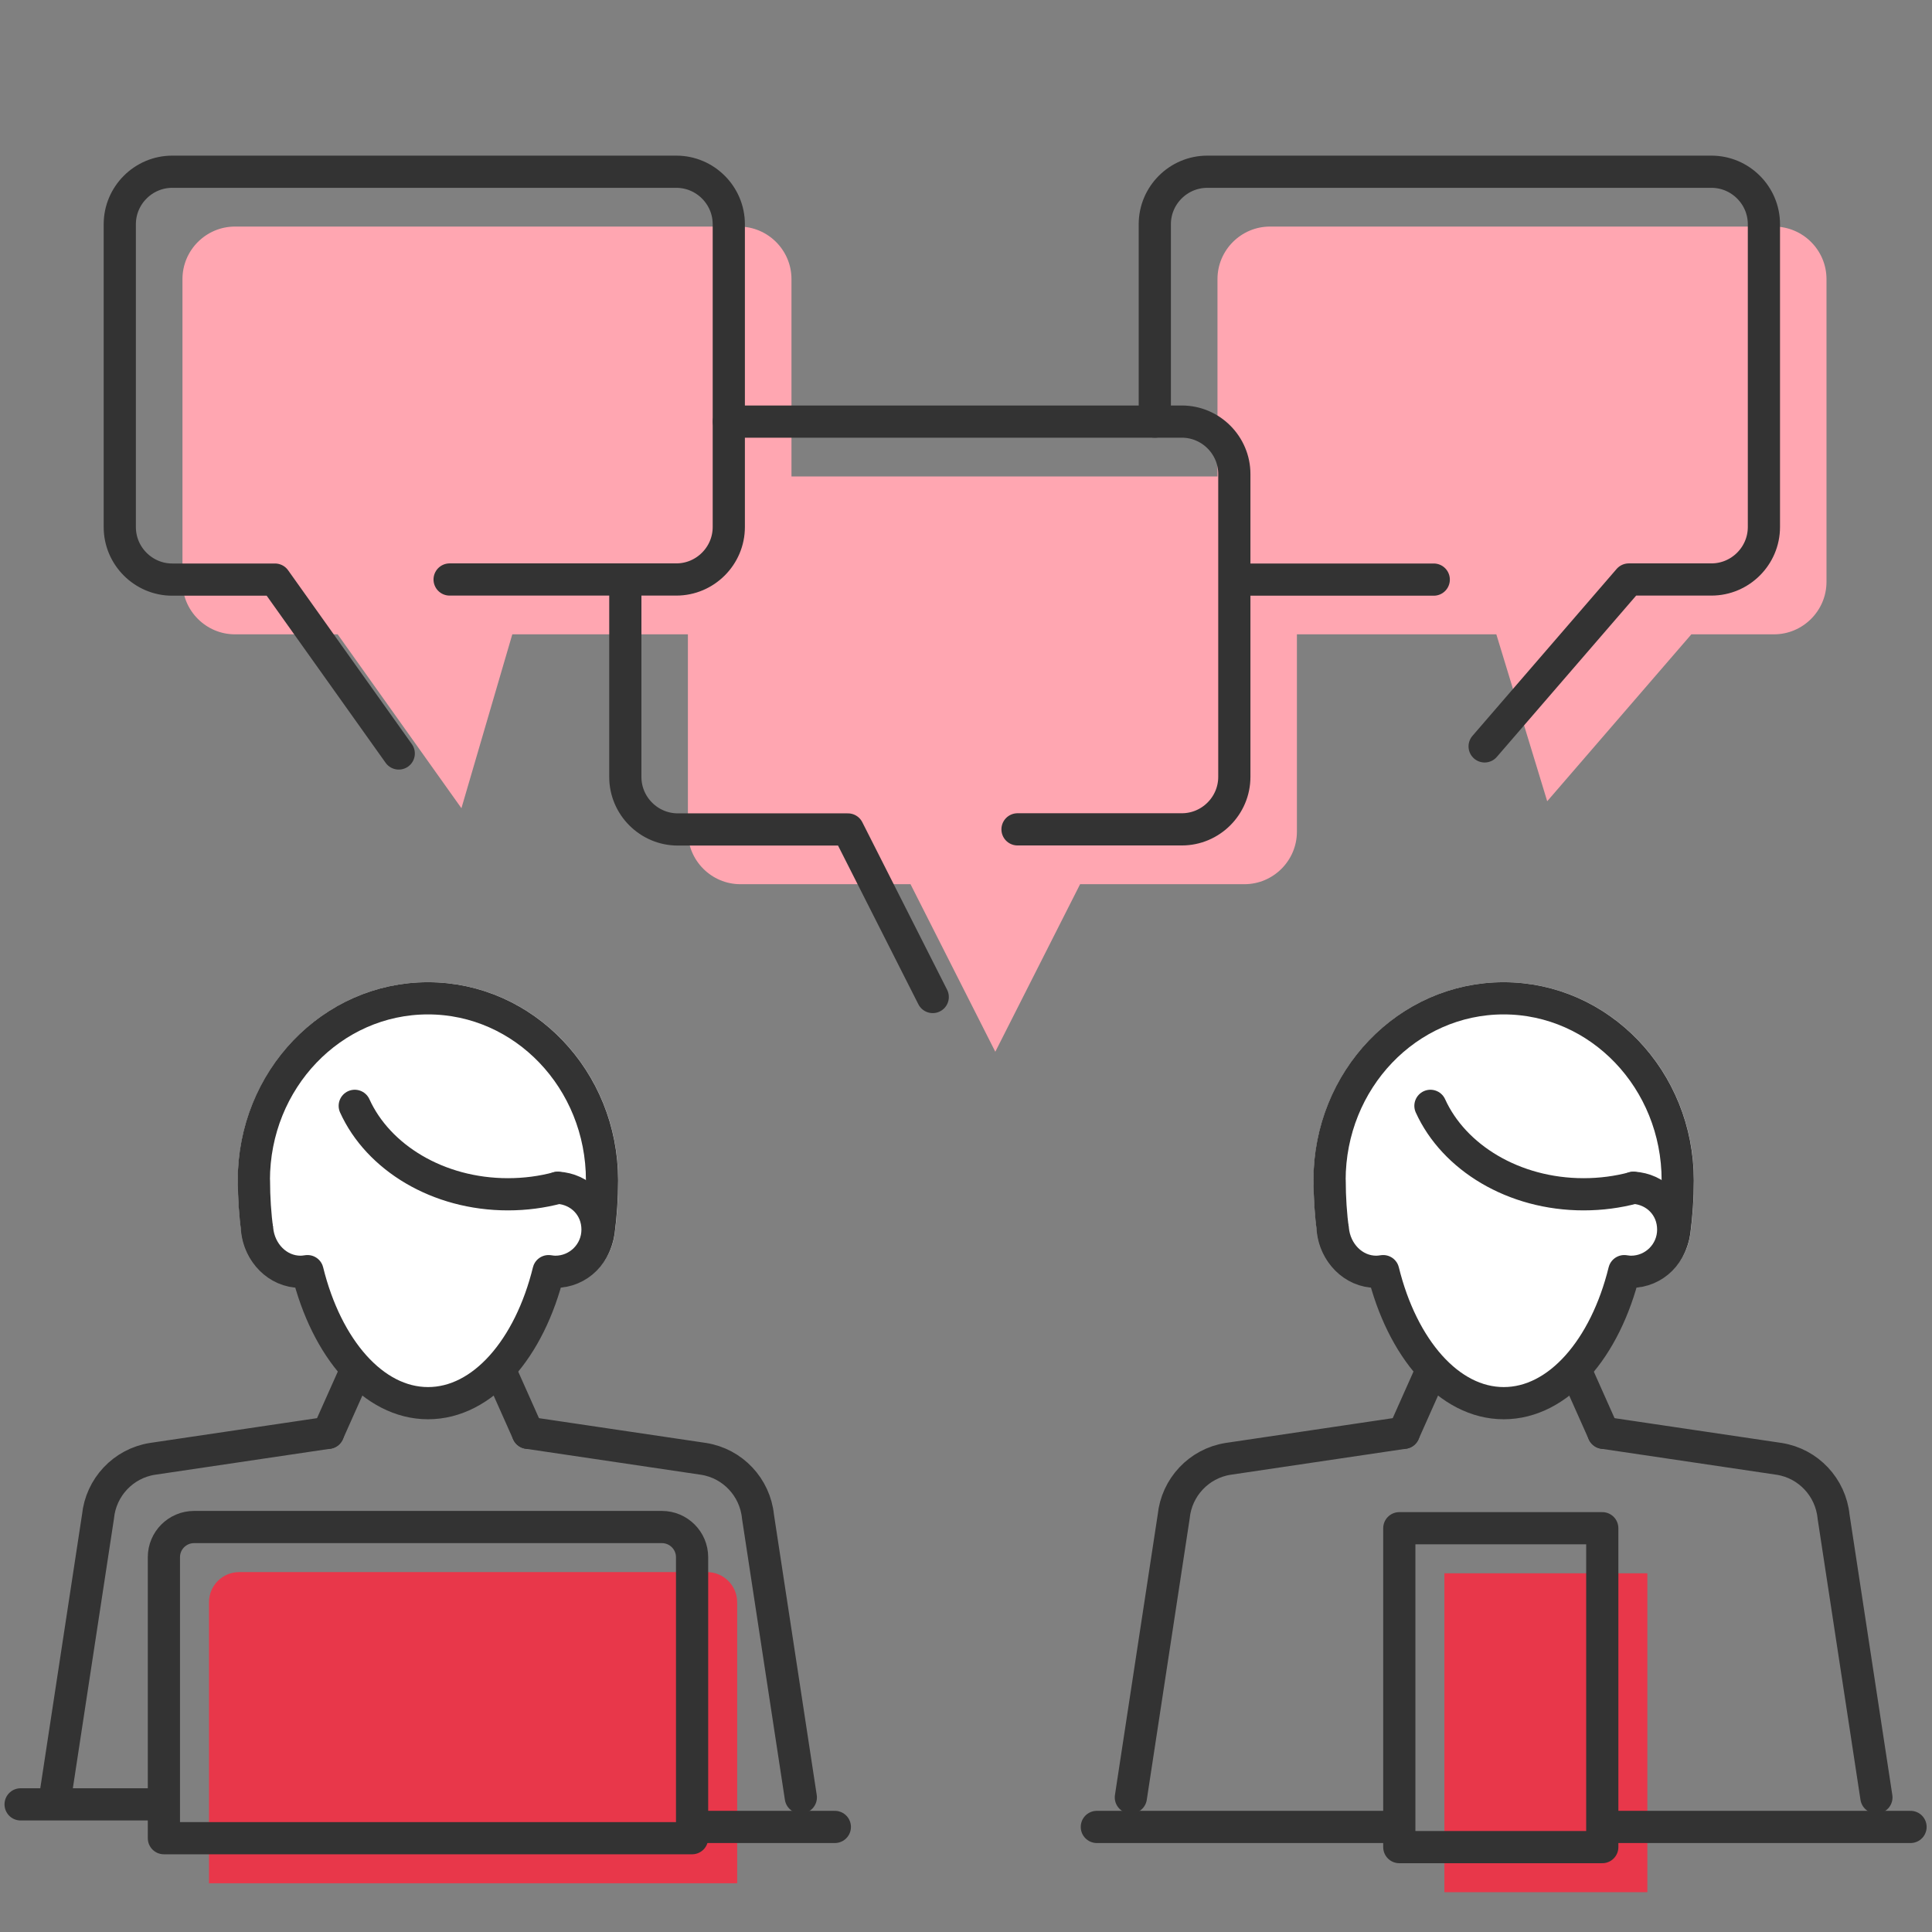 <svg width="180" height="180" viewBox="0 0 180 180" fill="none" xmlns="http://www.w3.org/2000/svg">
<rect x="0" y="0" width="180" height="180" fill="#808080" stroke="none"/>
<g clip-path="url(#clip0_1548_38018)">
<path d="M165.29 21.109H118.32C115.63 21.109 113.43 23.309 113.43 25.999V44.389H73.74V25.999C73.74 23.309 71.54 21.109 68.85 21.109H21.89C19.2 21.109 17 23.309 17 25.999V54.209C17 56.899 19.2 59.099 21.89 59.099H31.46L42.99 75.299L47.73 59.099H64.09V77.489C64.09 80.179 66.29 82.379 68.98 82.379H84.83L92.73 97.989L100.63 82.379H115.94C118.63 82.379 120.83 80.179 120.83 77.489V59.099H139.41L144.15 74.649L157.58 59.099H165.28C167.97 59.099 170.17 56.899 170.17 54.209V25.999C170.17 23.309 167.97 21.109 165.28 21.109H165.29Z" fill="#FFA6B1"/>
<path d="M22.28 146.469H65.87C67.42 146.469 68.68 147.729 68.68 149.279V175.459H19.47V149.279C19.47 147.729 20.73 146.469 22.28 146.469Z" fill="#E8374A"/>
<path d="M153.48 146.58H134.57V176.29H153.48V146.58Z" fill="#E8374A"/>
<path d="M115.979 54H133.579" stroke="#333333" stroke-width="3" stroke-linecap="round" stroke-linejoin="round"/>
<path d="M138.32 69.54L151.75 53.99H159.45C162.14 53.99 164.34 51.79 164.34 49.1V20.89C164.34 18.2 162.14 16 159.45 16H112.48C109.79 16 107.59 18.2 107.59 20.89V39.28" stroke="#333333" stroke-width="3" stroke-linecap="round" stroke-linejoin="round"/>
<path d="M67.91 39.279H110.11C112.8 39.279 115 41.479 115 44.169V72.379C115 75.069 112.8 77.269 110.11 77.269H94.8" stroke="#333333" stroke-width="3" stroke-linecap="round" stroke-linejoin="round"/>
<path d="M86.9 92.889L79 77.279H63.15C60.46 77.279 58.26 75.079 58.26 72.389V54.539" stroke="#333333" stroke-width="3" stroke-linecap="round" stroke-linejoin="round"/>
<path d="M37.15 70.2L25.62 54H16.05C13.36 54 11.16 51.8 11.16 49.11V20.89C11.16 18.2 13.36 16 16.05 16H63.01C65.7 16 67.9 18.2 67.9 20.89V49.1C67.9 51.79 65.7 53.99 63.01 53.99H41.89" stroke="#333333" stroke-width="3" stroke-linecap="round" stroke-linejoin="round"/>
<path d="M39.88 112.631L30.57 133.491" stroke="#333333" stroke-width="3" stroke-linecap="round" stroke-linejoin="round"/>
<path d="M30.57 133.49L14.19 135.92C11.48 136.35 9.4 138.57 9.13 141.3L5.14 167.46" stroke="#333333" stroke-width="3" stroke-linecap="round" stroke-linejoin="round"/>
<path d="M39.88 112.631L49.18 133.491" stroke="#333333" stroke-width="3" stroke-linecap="round" stroke-linejoin="round"/>
<path d="M49.18 133.49L65.56 135.92C68.27 136.35 70.35 138.57 70.62 141.3L74.61 167.46" stroke="#333333" stroke-width="3" stroke-linecap="round" stroke-linejoin="round"/>
<path d="M18.079 142.27H61.669C63.219 142.27 64.48 143.53 64.48 145.08V171.26H15.27V145.08C15.27 143.53 16.529 142.27 18.079 142.27Z" stroke="#333333" stroke-width="3" stroke-linecap="round" stroke-linejoin="round"/>
<path d="M65.58 170.211H77.78" stroke="#333333" stroke-width="3" stroke-linecap="round" stroke-linejoin="round"/>
<path d="M1.92 168.109H13.8" stroke="#333333" stroke-width="3" stroke-linecap="round" stroke-linejoin="round"/>
<path d="M32.02 116.17C31.3 117.55 29.87 118.49 28.23 118.49C26.06 118.49 24.26 116.85 23.98 114.72C23.78 113.19 23.67 111.6 23.67 109.97H23.66C23.66 100.6 30.92 93.01 39.88 93.01C48.84 93.01 56.1 100.6 56.1 109.97C56.1 111.6 55.99 113.19 55.79 114.72C55.51 116.85 53.72 118.49 51.54 118.49C49.17 118.49 47.25 116.54 47.25 114.15" fill="white"/>
<path d="M32.02 116.17C31.3 117.55 29.87 118.49 28.23 118.49C26.06 118.49 24.26 116.85 23.98 114.72C23.78 113.19 23.67 111.6 23.67 109.97H23.66C23.66 100.6 30.92 93.01 39.88 93.01C48.84 93.01 56.1 100.6 56.1 109.97C56.1 111.6 55.99 113.19 55.79 114.72C55.51 116.85 53.72 118.49 51.54 118.49C49.17 118.49 47.25 116.54 47.25 114.15" stroke="white" stroke-width="3" stroke-linecap="round" stroke-linejoin="round"/>
<path d="M30.62 117.75C29.94 118.22 29.11 118.49 28.22 118.49C26.05 118.49 24.25 116.85 23.97 114.72C23.77 113.19 23.66 111.6 23.66 109.97H23.65C23.65 100.6 30.91 93.01 39.87 93.01C48.83 93.01 56.09 100.6 56.09 109.97C56.09 111.6 55.98 113.19 55.78 114.72C55.5 116.85 53.71 118.49 51.53 118.49C49.16 118.49 47.24 116.54 47.24 114.15" fill="white"/>
<path d="M30.62 117.75C29.94 118.22 29.11 118.49 28.22 118.49C26.05 118.49 24.25 116.85 23.97 114.72C23.77 113.19 23.66 111.6 23.66 109.97H23.65C23.65 100.6 30.91 93.01 39.87 93.01C48.83 93.01 56.09 100.6 56.09 109.97C56.09 111.6 55.98 113.19 55.78 114.72C55.5 116.85 53.71 118.49 51.53 118.49C49.16 118.49 47.24 116.54 47.24 114.15" stroke="#333333" stroke-width="3" stroke-linecap="round" stroke-linejoin="round"/>
<path d="M23.96 114.54C24.16 116.69 25.84 118.49 28.01 118.49C28.23 118.49 28.44 118.46 28.65 118.43C30.42 125.63 34.78 130.73 39.88 130.73C44.98 130.73 49.34 125.63 51.11 118.43C51.32 118.46 51.52 118.49 51.74 118.49C53.91 118.49 55.67 116.73 55.67 114.56C55.67 112.39 54.03 110.78 51.97 110.66" fill="white"/>
<path d="M23.96 114.54C24.16 116.69 25.84 118.49 28.01 118.49C28.23 118.49 28.44 118.46 28.65 118.43C30.42 125.63 34.78 130.73 39.88 130.73C44.98 130.73 49.34 125.63 51.11 118.43C51.32 118.46 51.52 118.49 51.74 118.49C53.91 118.49 55.67 116.73 55.67 114.56C55.67 112.39 54.03 110.78 51.97 110.66" stroke="#333333" stroke-width="3" stroke-linecap="round" stroke-linejoin="round"/>
<path d="M51.961 110.669C50.501 111.059 48.941 111.269 47.321 111.269C40.801 111.269 35.231 107.839 33.051 103.029" stroke="#333333" stroke-width="3" stroke-linecap="round" stroke-linejoin="round"/>
<path d="M140.09 112.631L130.79 133.491" stroke="#333333" stroke-width="3" stroke-linecap="round" stroke-linejoin="round"/>
<path d="M130.79 133.49L114.41 135.92C111.7 136.35 109.62 138.57 109.35 141.3L105.36 167.46" stroke="#333333" stroke-width="3" stroke-linecap="round" stroke-linejoin="round"/>
<path d="M140.09 112.631L149.39 133.491" stroke="#333333" stroke-width="3" stroke-linecap="round" stroke-linejoin="round"/>
<path d="M149.39 133.49L165.77 135.92C168.48 136.35 170.56 138.57 170.83 141.3L174.82 167.46" stroke="#333333" stroke-width="3" stroke-linecap="round" stroke-linejoin="round"/>
<path d="M150.44 170.211H178" stroke="#333333" stroke-width="3" stroke-linecap="round" stroke-linejoin="round"/>
<path d="M102.19 170.211H130.11" stroke="#333333" stroke-width="3" stroke-linecap="round" stroke-linejoin="round"/>
<path d="M132.24 116.17C131.52 117.55 130.09 118.49 128.45 118.49C126.28 118.49 124.48 116.85 124.2 114.72C124 113.19 123.89 111.6 123.89 109.97H123.88C123.88 100.6 131.14 93.01 140.1 93.01C149.06 93.01 156.32 100.6 156.32 109.97C156.32 111.6 156.21 113.19 156.01 114.72C155.73 116.85 153.94 118.49 151.76 118.49C149.39 118.49 147.47 116.54 147.47 114.15" fill="white"/>
<path d="M132.24 116.17C131.52 117.55 130.09 118.49 128.45 118.49C126.28 118.49 124.48 116.85 124.2 114.72C124 113.19 123.89 111.6 123.89 109.97H123.88C123.88 100.6 131.14 93.01 140.1 93.01C149.06 93.01 156.32 100.6 156.32 109.97C156.32 111.6 156.21 113.19 156.01 114.72C155.73 116.85 153.94 118.49 151.76 118.49C149.39 118.49 147.47 116.54 147.47 114.15" stroke="white" stroke-width="3" stroke-linecap="round" stroke-linejoin="round"/>
<path d="M130.84 117.75C130.16 118.22 129.33 118.49 128.44 118.49C126.27 118.49 124.47 116.85 124.19 114.72C123.99 113.19 123.88 111.6 123.88 109.97H123.87C123.87 100.6 131.13 93.01 140.09 93.01C149.05 93.01 156.31 100.6 156.31 109.97C156.31 111.6 156.2 113.19 156 114.72C155.72 116.85 153.93 118.49 151.75 118.49C149.38 118.49 147.46 116.54 147.46 114.15" fill="white"/>
<path d="M130.84 117.75C130.16 118.22 129.33 118.49 128.44 118.49C126.27 118.49 124.47 116.85 124.19 114.72C123.99 113.19 123.88 111.6 123.88 109.97H123.87C123.87 100.6 131.13 93.01 140.09 93.01C149.05 93.01 156.31 100.6 156.31 109.97C156.31 111.6 156.2 113.19 156 114.72C155.72 116.85 153.93 118.49 151.75 118.49C149.38 118.49 147.46 116.54 147.46 114.15" stroke="#333333" stroke-width="3" stroke-linecap="round" stroke-linejoin="round"/>
<path d="M124.18 114.54C124.38 116.69 126.06 118.49 128.23 118.49C128.45 118.49 128.66 118.46 128.87 118.43C130.64 125.63 135 130.73 140.1 130.73C145.2 130.73 149.56 125.63 151.33 118.43C151.54 118.46 151.74 118.49 151.96 118.49C154.13 118.49 155.89 116.73 155.89 114.56C155.89 112.39 154.25 110.78 152.19 110.66" fill="white"/>
<path d="M124.18 114.54C124.38 116.69 126.06 118.49 128.23 118.49C128.45 118.49 128.66 118.46 128.87 118.43C130.64 125.63 135 130.73 140.1 130.73C145.2 130.73 149.56 125.63 151.33 118.43C151.54 118.46 151.74 118.49 151.96 118.49C154.13 118.49 155.89 116.73 155.89 114.56C155.89 112.39 154.25 110.78 152.19 110.66" stroke="#333333" stroke-width="3" stroke-linecap="round" stroke-linejoin="round"/>
<path d="M152.18 110.669C150.72 111.059 149.16 111.269 147.54 111.269C141.02 111.269 135.451 107.839 133.271 103.029" stroke="#333333" stroke-width="3" stroke-linecap="round" stroke-linejoin="round"/>
<path d="M149.28 142.381H130.37V172.091H149.28V142.381Z" stroke="#333333" stroke-width="3" stroke-linecap="round" stroke-linejoin="round"/>
</g>
<defs>
<clipPath id="clip0_1548_38018">
<rect width="180" height="180" fill="white"/>
</clipPath>
</defs>
</svg>
